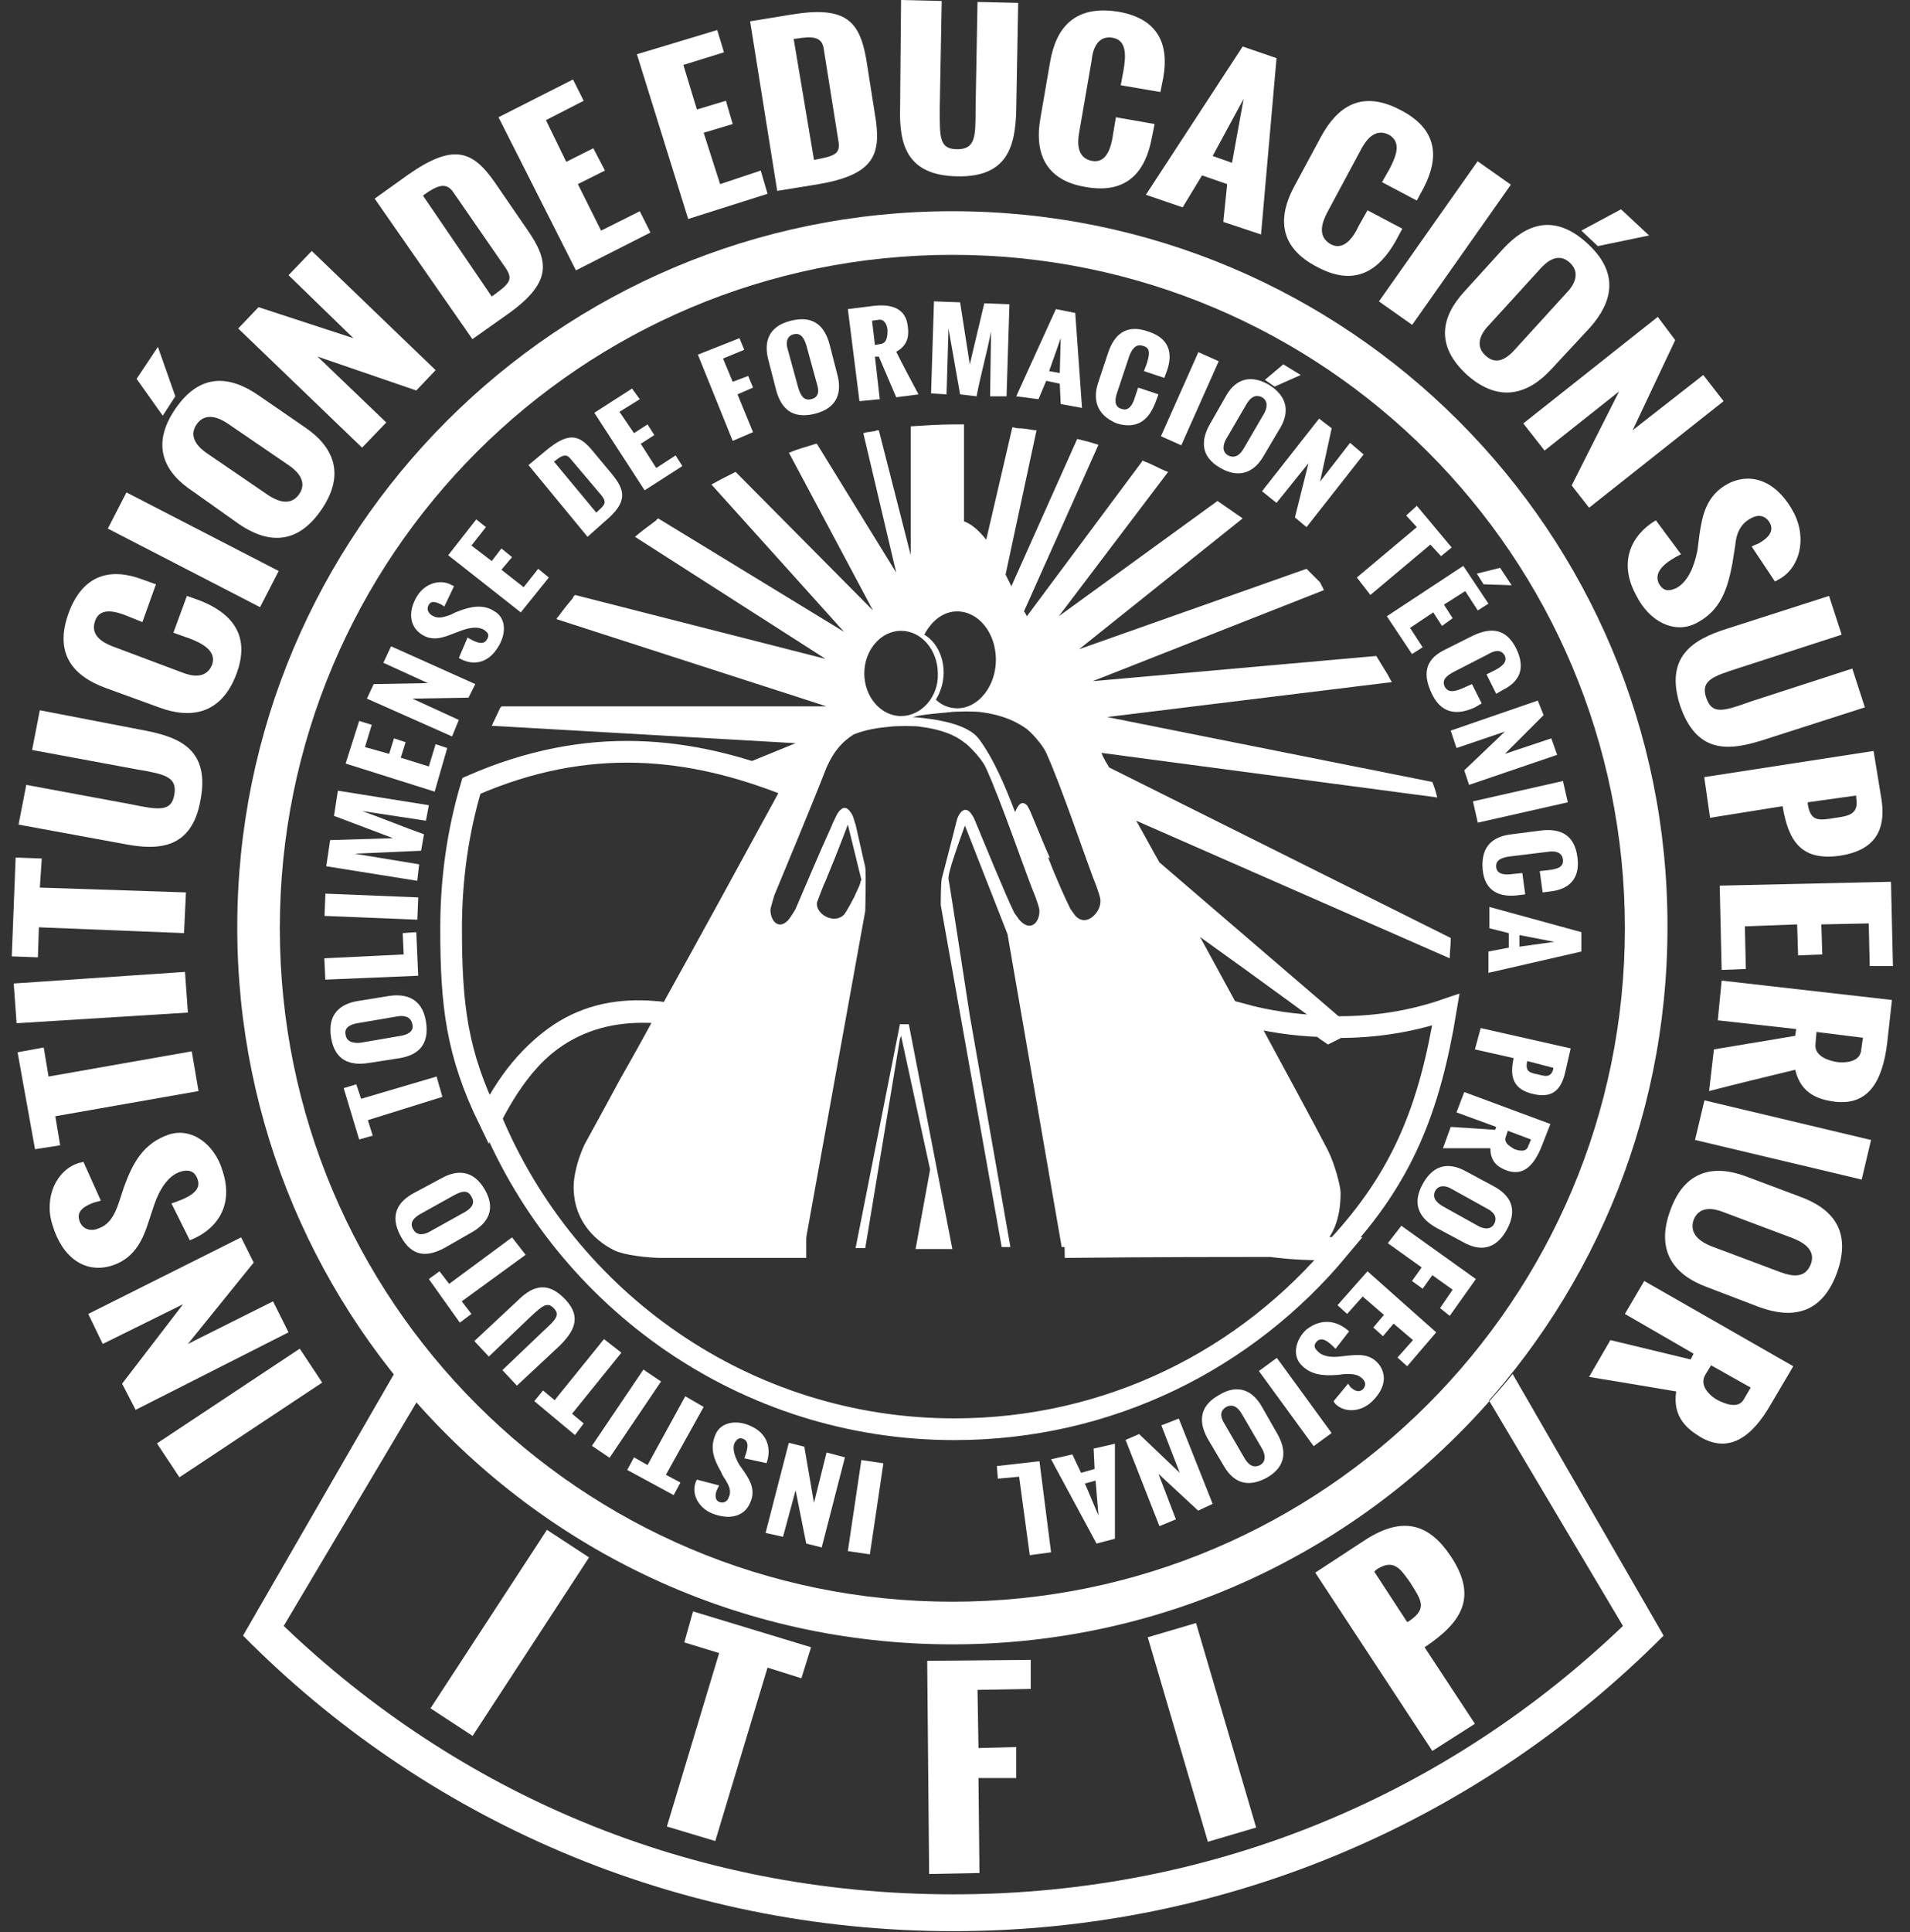 <svg width="88" height="89" viewBox="0 0 88 89" fill="none" xmlns="http://www.w3.org/2000/svg">
<rect x="0" y="0" width="88" height="89" fill="#333333" stroke="none"/>
<path d="M13.811 62.118L7.232 66.481L8.267 68.043L14.845 63.68L13.811 62.118Z" fill="white"/>
<path fill-rule="evenodd" clip-rule="evenodd" d="M13.293 61.366L6.249 64.936L5.625 63.731L8.434 60.072L4.733 61.901L4.065 60.518L11.109 56.992L11.688 58.153L8.657 61.901L12.58 59.938L13.293 61.366Z" fill="white"/>
<path fill-rule="evenodd" clip-rule="evenodd" d="M8.746 57.126L7.899 55.43C8.568 55.207 9.326 54.895 9.103 54.314C8.969 53.913 8.657 53.868 8.345 53.957C7.721 54.136 7.319 54.85 7.096 55.519L6.873 56.189C6.606 57.037 6.249 57.929 5.179 58.286C3.931 58.688 2.861 57.929 2.415 56.412C2.014 55.162 2.593 53.868 3.663 53.556C3.708 53.556 3.708 53.556 3.842 53.511L4.644 55.296C4.555 55.341 4.466 55.341 4.332 55.386C3.975 55.519 3.485 55.742 3.663 56.233C3.797 56.635 4.198 56.724 4.51 56.59C5.045 56.412 5.268 55.966 5.447 55.475C5.536 55.207 5.625 54.939 5.714 54.671C6.115 53.556 6.606 52.663 7.765 52.261C8.835 51.904 9.905 52.708 10.262 53.957C10.797 55.609 9.905 56.68 8.746 57.126Z" fill="white"/>
<path fill-rule="evenodd" clip-rule="evenodd" d="M9.147 50.253L2.549 51.413L2.772 52.752L1.613 52.931L0.81 48.468L2.014 48.245L2.237 49.584L8.835 48.423L9.147 50.253Z" fill="white"/>
<path fill-rule="evenodd" clip-rule="evenodd" d="M8.657 46.638L0.765 47.129L0.632 45.299L8.523 44.764L8.657 46.638Z" fill="white"/>
<path fill-rule="evenodd" clip-rule="evenodd" d="M8.478 42.978L1.791 42.711L1.746 44.094L0.542 44.05L0.721 39.497L1.925 39.542L1.835 40.881L8.568 41.104L8.478 42.978Z" fill="white"/>
<path fill-rule="evenodd" clip-rule="evenodd" d="M5.714 38.872L0.855 37.98L1.211 36.15L6.026 37.043C7.319 37.31 7.899 37.4 8.033 36.596C8.166 35.793 7.631 35.659 6.294 35.436L1.479 34.543L1.835 32.714L6.695 33.651C8.3 33.963 9.682 34.543 9.236 36.864C8.835 39.096 7.319 39.185 5.714 38.872Z" fill="white"/>
<path fill-rule="evenodd" clip-rule="evenodd" d="M7.319 32.58L4.867 31.687C3.396 31.151 2.46 30.125 3.173 28.206C3.842 26.421 5.135 26.153 6.561 26.689L7.185 26.912L6.561 28.652L5.893 28.384C5.358 28.161 4.6 27.938 4.377 28.608C4.154 29.277 4.733 29.59 5.179 29.768L8.389 30.973C8.835 31.151 9.504 31.285 9.771 30.616C9.994 29.991 9.325 29.634 8.746 29.411L7.988 29.143L8.612 27.447L9.236 27.67C10.574 28.206 11.599 29.188 10.886 31.062C10.173 32.937 8.746 33.115 7.319 32.58Z" fill="white"/>
<path d="M5.826 22.68L4.968 24.346L11.982 27.966L12.84 26.3L5.826 22.68Z" fill="white"/>
<path fill-rule="evenodd" clip-rule="evenodd" d="M7.498 19.146L6.294 17.45L7.275 15.977L8.077 18.253L7.498 19.146ZM11.02 24.145C12.268 24.993 13.65 25.171 14.809 23.475C15.969 21.779 15.3 20.53 14.051 19.682L11.911 18.209C10.618 17.316 9.236 17.138 8.077 18.834C6.918 20.53 7.587 21.779 8.88 22.627L11.02 24.145ZM13.293 21.422C13.695 21.69 14.185 22.181 13.784 22.761C13.383 23.341 12.758 23.073 12.357 22.806L9.548 20.887C9.147 20.619 8.657 20.128 9.058 19.548C9.459 18.968 10.083 19.235 10.485 19.503L13.293 21.422Z" fill="white"/>
<path fill-rule="evenodd" clip-rule="evenodd" d="M16.682 20.619L10.975 15.13L11.911 14.148L16.281 15.576L13.293 12.675L14.364 11.559L20.07 17.049L19.179 17.986L14.631 16.424L17.797 19.459L16.682 20.619Z" fill="white"/>
<path fill-rule="evenodd" clip-rule="evenodd" d="M21.765 15.62L17.262 9.149L18.822 8.033C20.873 6.605 21.765 6.918 22.79 8.39L24.261 10.533C25.331 12.05 25.465 13.032 23.28 14.549L21.765 15.62ZM22.656 13.657C23.459 13.076 23.682 12.898 23.28 12.318L20.873 8.837C20.561 8.39 20.159 8.524 19.535 8.971L19.491 9.015L22.656 13.657Z" fill="white"/>
<path fill-rule="evenodd" clip-rule="evenodd" d="M26.535 12.452L22.968 5.4L26.401 3.66L26.892 4.642L25.153 5.534L26.089 7.453L27.337 6.828L27.872 7.855L26.624 8.48L27.694 10.622L29.477 9.729L29.968 10.711L26.535 12.452Z" fill="white"/>
<path fill-rule="evenodd" clip-rule="evenodd" d="M31.707 10.086L29.344 2.499L33.044 1.383L33.356 2.41L31.484 2.99L32.108 5.043L33.445 4.641L33.758 5.713L32.42 6.114L33.178 8.48L35.05 7.855L35.362 8.926L31.707 10.086Z" fill="white"/>
<path fill-rule="evenodd" clip-rule="evenodd" d="M35.809 8.792L34.56 0.982L36.477 0.669C38.929 0.268 39.598 0.937 39.91 2.722L40.311 5.266C40.623 7.096 40.312 8.033 37.726 8.48L35.809 8.792ZM37.503 7.364C38.483 7.185 38.751 7.096 38.617 6.427L37.949 2.231C37.859 1.696 37.458 1.651 36.656 1.785H36.566L37.503 7.364Z" fill="white"/>
<path fill-rule="evenodd" clip-rule="evenodd" d="M41.471 4.954L41.515 0L43.388 0.045L43.298 4.954C43.298 6.293 43.254 6.873 44.101 6.873C44.948 6.873 44.948 6.293 44.948 4.999L45.037 0.089L46.91 0.134L46.821 5.088C46.776 6.739 46.419 8.167 44.101 8.123C41.738 8.078 41.426 6.605 41.471 4.954Z" fill="white"/>
<path fill-rule="evenodd" clip-rule="evenodd" d="M47.935 5.445L48.381 2.856C48.649 1.294 49.496 0.223 51.502 0.536C53.374 0.848 53.865 2.053 53.597 3.57L53.464 4.24L51.636 3.927L51.769 3.213C51.859 2.633 51.948 1.874 51.279 1.741C50.566 1.607 50.343 2.276 50.298 2.767L49.719 6.114C49.629 6.605 49.629 7.275 50.298 7.409C50.967 7.542 51.19 6.828 51.279 6.204L51.413 5.4L53.196 5.713L53.062 6.382C52.795 7.766 52.037 8.971 50.031 8.614C48.069 8.301 47.668 6.918 47.935 5.445Z" fill="white"/>
<path fill-rule="evenodd" clip-rule="evenodd" d="M52.795 8.971L57.253 2.142L58.814 2.678L58.1 10.8L56.362 10.22L56.54 8.48L55.381 8.078L54.489 9.551L52.795 8.971ZM55.871 7.185L56.763 7.498L57.298 4.552L55.871 7.185Z" fill="white"/>
<path fill-rule="evenodd" clip-rule="evenodd" d="M59.616 8.614L60.865 6.293C61.623 4.909 62.737 4.106 64.565 5.088C66.259 5.98 66.304 7.275 65.591 8.658L65.278 9.238L63.673 8.39L64.03 7.766C64.297 7.23 64.61 6.561 63.986 6.204C63.361 5.891 62.96 6.427 62.737 6.828L61.132 9.819C60.909 10.265 60.686 10.89 61.31 11.247C61.89 11.559 62.336 10.979 62.603 10.399L63.005 9.685L64.61 10.533L64.298 11.113C63.584 12.362 62.514 13.255 60.731 12.318C58.858 11.381 58.903 9.952 59.616 8.614Z" fill="white"/>
<path d="M68.079 7.427L63.532 13.883L65.063 14.963L69.61 8.507L68.079 7.427Z" fill="white"/>
<path fill-rule="evenodd" clip-rule="evenodd" d="M67.463 13.434L69.246 11.47C70.316 10.309 71.609 9.818 73.125 11.202C74.641 12.585 74.284 13.924 73.259 15.085L71.476 17.004C70.45 18.12 69.113 18.61 67.597 17.272C66.081 15.888 66.438 14.549 67.463 13.434ZM69.826 16.067L72.144 13.523C72.501 13.166 72.858 12.585 72.323 12.095C71.788 11.604 71.253 12.05 70.941 12.407L68.622 14.951C68.266 15.308 67.909 15.888 68.444 16.379C68.979 16.87 69.469 16.468 69.826 16.067ZM72.858 10.622L73.616 11.336L75.978 10.845L74.686 9.64L72.858 10.622Z" fill="white"/>
<path fill-rule="evenodd" clip-rule="evenodd" d="M70.183 19.503L76.38 14.594L77.182 15.665L75.221 19.816L78.475 17.272L79.412 18.477L73.214 23.386L72.412 22.359L74.596 18.03L71.163 20.753L70.183 19.503Z" fill="white"/>
<path fill-rule="evenodd" clip-rule="evenodd" d="M76.291 23.966L77.45 25.528C76.826 25.841 76.157 26.287 76.424 26.867C76.647 27.269 76.915 27.224 77.227 27.09C77.806 26.778 78.074 26.019 78.208 25.35L78.297 24.636C78.431 23.743 78.609 22.806 79.634 22.27C80.794 21.69 81.953 22.27 82.666 23.654C83.246 24.814 82.934 26.153 81.953 26.689C81.908 26.689 81.908 26.733 81.775 26.778L80.704 25.171C80.794 25.127 80.883 25.082 81.016 25.037C81.329 24.859 81.775 24.546 81.552 24.1C81.329 23.698 80.972 23.698 80.66 23.877C80.169 24.145 79.991 24.591 79.947 25.127C79.902 25.394 79.857 25.707 79.813 25.974C79.59 27.135 79.278 28.117 78.163 28.697C77.138 29.233 75.978 28.608 75.399 27.447C74.507 25.841 75.221 24.591 76.291 23.966Z" fill="white"/>
<path fill-rule="evenodd" clip-rule="evenodd" d="M79.545 28.965L84.271 27.447L84.851 29.233L80.169 30.75C78.921 31.151 78.342 31.33 78.609 32.133C78.877 32.937 79.412 32.758 80.66 32.312L85.341 30.794L85.921 32.58L81.195 34.097C79.635 34.588 78.163 34.722 77.405 32.49C76.692 30.259 77.985 29.456 79.545 28.965Z" fill="white"/>
<path fill-rule="evenodd" clip-rule="evenodd" d="M78.52 35.793L86.322 34.588L86.679 36.775C86.946 38.426 86.188 39.185 84.806 39.408C83.023 39.676 82.399 38.783 82.131 37.132L78.787 37.667L78.52 35.793ZM83.29 36.953V37.043C83.424 37.846 83.781 37.801 84.583 37.667C85.207 37.578 85.653 37.489 85.52 36.73V36.641L83.29 36.953Z" fill="white"/>
<path fill-rule="evenodd" clip-rule="evenodd" d="M79.233 40.792L87.124 40.613L87.214 44.496H86.144L86.099 42.532L83.915 42.577L83.959 43.96L82.844 44.005L82.8 42.577L80.392 42.666L80.437 44.63L79.322 44.674L79.233 40.792Z" fill="white"/>
<path fill-rule="evenodd" clip-rule="evenodd" d="M79.322 45.165L87.169 46.058L86.946 48.066C86.723 49.851 86.055 50.922 84.539 50.744C83.87 50.655 82.978 50.431 82.711 49.271C81.418 49.584 80.125 49.896 78.743 50.253L78.966 48.334L82.711 47.709L82.755 47.397L79.144 46.995L79.322 45.165ZM83.692 47.531L83.647 48.066C83.558 48.691 84.36 48.87 84.628 48.914C84.895 48.959 85.653 48.959 85.742 48.423L85.832 47.798L83.692 47.531Z" fill="white"/>
<path d="M78.529 50.681L78.096 52.505L85.774 54.33L86.206 52.507L78.529 50.681Z" fill="white"/>
<path fill-rule="evenodd" clip-rule="evenodd" d="M80.437 54.181L82.934 55.118C84.405 55.653 85.341 56.68 84.628 58.643C83.915 60.562 82.532 60.741 81.061 60.206L78.609 59.268C77.182 58.733 76.246 57.662 76.959 55.742C77.628 53.868 79.01 53.645 80.437 54.181ZM78.832 57.394L82.042 58.599C82.532 58.777 83.156 58.911 83.424 58.242C83.692 57.572 83.067 57.215 82.621 57.037L79.412 55.832C78.966 55.653 78.297 55.519 78.029 56.189C77.806 56.858 78.386 57.215 78.832 57.394Z" fill="white"/>
<path fill-rule="evenodd" clip-rule="evenodd" d="M75.756 59.001L82.622 62.928L81.596 64.668C80.704 66.231 79.635 66.945 78.342 66.186C77.762 65.829 77.049 65.293 77.227 64.088C75.889 63.865 74.597 63.642 73.214 63.419L74.195 61.723L77.896 62.615L78.029 62.348L74.864 60.518L75.756 59.001ZM78.832 62.883L78.564 63.33C78.252 63.865 78.877 64.356 79.144 64.49C79.412 64.624 80.08 64.936 80.348 64.445L80.66 63.91L78.832 62.883Z" fill="white"/>
<path fill-rule="evenodd" clip-rule="evenodd" d="M43.878 9.729C25.688 9.729 10.931 24.502 10.931 42.711C10.931 60.92 25.688 75.692 43.878 75.692C62.068 75.692 76.826 60.92 76.826 42.711C76.87 24.502 62.113 9.729 43.878 9.729ZM43.878 73.773C26.758 73.773 12.892 59.893 12.892 42.755C12.892 25.617 26.758 11.738 43.878 11.738C60.998 11.738 74.864 25.617 74.864 42.755C74.864 59.849 60.998 73.773 43.878 73.773Z" fill="white"/>
<path d="M39.686 67.247L39.063 71.441L40.078 71.592L40.7 67.398L39.686 67.247Z" fill="white"/>
<path fill-rule="evenodd" clip-rule="evenodd" d="M38.929 67.123L37.859 71.274L37.146 71.095L36.656 68.641L36.076 70.783L35.273 70.604L36.343 66.454L37.057 66.632L37.503 69.221L38.082 66.9L38.929 67.123Z" fill="white"/>
<path fill-rule="evenodd" clip-rule="evenodd" d="M35.318 67.391L34.293 67.168C34.426 66.811 34.56 66.409 34.248 66.275C34.025 66.186 33.936 66.32 33.847 66.454C33.713 66.766 33.891 67.168 34.07 67.48L34.293 67.793C34.56 68.194 34.828 68.641 34.56 69.221C34.293 69.846 33.624 70.024 32.821 69.712C32.153 69.444 31.84 68.775 32.063 68.239L32.108 68.15L33.133 68.417L33.044 68.596C32.955 68.775 32.91 69.087 33.133 69.176C33.356 69.265 33.535 69.132 33.579 68.953C33.713 68.685 33.579 68.417 33.446 68.194C33.356 68.06 33.267 67.927 33.223 67.793C32.91 67.257 32.688 66.722 32.955 66.097C33.178 65.516 33.891 65.383 34.516 65.65C35.407 66.007 35.541 66.766 35.318 67.391Z" fill="white"/>
<path fill-rule="evenodd" clip-rule="evenodd" d="M32.42 64.802L30.681 67.927L31.35 68.284L31.038 68.864L28.898 67.703L29.21 67.123L29.834 67.48L31.573 64.311L32.42 64.802Z" fill="white"/>
<path d="M29.644 63.08L27.273 66.593L28.085 67.143L30.456 63.63L29.644 63.08Z" fill="white"/>
<path fill-rule="evenodd" clip-rule="evenodd" d="M28.63 62.303L26.357 65.115L26.892 65.561L26.49 66.097L24.618 64.535L25.019 64.044L25.554 64.49L27.828 61.678L28.63 62.303Z" fill="white"/>
<path fill-rule="evenodd" clip-rule="evenodd" d="M25.777 61.991L23.815 63.821L23.147 63.106L25.064 61.277C25.599 60.786 25.822 60.563 25.509 60.25C25.197 59.938 24.974 60.161 24.439 60.652L22.522 62.482L21.854 61.768L23.815 59.938C24.439 59.313 25.153 58.911 26.044 59.849C26.847 60.697 26.401 61.366 25.777 61.991Z" fill="white"/>
<path fill-rule="evenodd" clip-rule="evenodd" d="M24.217 57.795L21.274 59.938L21.72 60.518L21.185 60.919L19.758 58.911L20.249 58.554L20.694 59.134L23.592 56.992L24.217 57.795Z" fill="white"/>
<path fill-rule="evenodd" clip-rule="evenodd" d="M21.72 56.769L20.471 57.483C19.714 57.885 19 57.929 18.465 56.947C17.93 55.966 18.331 55.341 19.089 54.939L20.338 54.27C21.051 53.868 21.809 53.868 22.344 54.805C22.879 55.742 22.433 56.367 21.72 56.769ZM20.962 55.028L19.357 55.921C19.134 56.055 18.822 56.278 19.045 56.635C19.223 56.947 19.58 56.858 19.803 56.724L21.408 55.832C21.631 55.698 21.943 55.475 21.72 55.118C21.541 54.761 21.229 54.895 20.962 55.028Z" fill="white"/>
<path fill-rule="evenodd" clip-rule="evenodd" d="M20.382 50.521L16.949 51.592L17.172 52.306L16.548 52.484L15.835 50.119L16.414 49.941L16.637 50.61L20.115 49.584L20.382 50.521Z" fill="white"/>
<path fill-rule="evenodd" clip-rule="evenodd" d="M18.421 48.736L16.994 48.959C16.147 49.093 15.434 48.87 15.255 47.798C15.077 46.727 15.656 46.236 16.503 46.102L17.886 45.879C18.688 45.745 19.446 45.969 19.624 47.04C19.803 48.156 19.223 48.602 18.421 48.736ZM18.287 46.817L16.459 47.129C16.191 47.174 15.835 47.307 15.924 47.664C15.969 48.022 16.37 48.066 16.637 48.022L18.465 47.709C18.733 47.664 19.089 47.531 19 47.174C18.911 46.772 18.554 46.772 18.287 46.817Z" fill="white"/>
<path fill-rule="evenodd" clip-rule="evenodd" d="M19.268 44.942L14.988 45.121L14.943 44.139L18.599 43.96L18.554 42.978L19.179 42.934L19.268 44.942Z" fill="white"/>
<path d="M14.993 41.16L14.951 42.186L19.228 42.36L19.27 41.334L14.993 41.16Z" fill="white"/>
<path fill-rule="evenodd" clip-rule="evenodd" d="M19.223 40.569L15.032 39.899L15.211 38.694L18.108 38.605L15.389 37.578L15.567 36.418L19.758 37.087L19.624 37.801L16.682 37.355C17.573 37.667 18.643 38.114 19.535 38.426L19.401 39.185L16.325 39.319L19.312 39.81L19.223 40.569Z" fill="white"/>
<path fill-rule="evenodd" clip-rule="evenodd" d="M20.026 36.462L15.924 35.168L16.548 33.205L17.128 33.383L16.816 34.41L17.93 34.722L18.153 34.008L18.688 34.186L18.465 34.9L19.758 35.302L20.07 34.276L20.605 34.454L20.026 36.462Z" fill="white"/>
<path fill-rule="evenodd" clip-rule="evenodd" d="M20.828 33.919L16.905 32.178L17.217 31.509L19.714 31.464L17.663 30.527L18.019 29.768L21.898 31.509L21.586 32.133L19 32.178L21.14 33.16L20.828 33.919Z" fill="white"/>
<path fill-rule="evenodd" clip-rule="evenodd" d="M21.14 30.304L21.542 29.366C21.854 29.545 22.255 29.768 22.433 29.456C22.567 29.233 22.478 29.143 22.299 29.009C21.988 28.831 21.586 28.92 21.23 29.054L20.873 29.188C20.427 29.366 19.937 29.545 19.446 29.233C18.867 28.875 18.777 28.161 19.223 27.447C19.58 26.867 20.293 26.644 20.828 26.956L20.917 27.001L20.472 27.938L20.338 27.849C20.16 27.76 19.892 27.626 19.758 27.849C19.625 28.072 19.758 28.251 19.892 28.34C20.16 28.518 20.427 28.429 20.695 28.34C20.828 28.295 20.962 28.206 21.096 28.161C21.675 27.938 22.255 27.804 22.79 28.161C23.325 28.474 23.325 29.188 22.968 29.768C22.478 30.616 21.72 30.661 21.14 30.304Z" fill="white"/>
<path fill-rule="evenodd" clip-rule="evenodd" d="M23.994 28.206L20.65 25.573L21.943 23.922L22.389 24.279L21.72 25.127L22.656 25.841L23.102 25.261L23.592 25.662L23.102 26.242L24.127 27.046L24.796 26.198L25.287 26.599L23.994 28.206Z" fill="white"/>
<path fill-rule="evenodd" clip-rule="evenodd" d="M27.07 24.725L24.35 21.422L25.153 20.753C26.178 19.905 26.669 19.994 27.293 20.753L28.185 21.824C28.809 22.583 28.942 23.118 27.872 24.011L27.07 24.725ZM27.471 23.609C27.872 23.252 27.962 23.163 27.739 22.85L26.267 21.11C26.089 20.887 25.866 20.976 25.554 21.244H25.509L27.471 23.609Z" fill="white"/>
<path fill-rule="evenodd" clip-rule="evenodd" d="M29.7 22.583L27.382 19.012L29.121 17.896L29.477 18.387L28.541 18.968L29.21 19.95L29.834 19.548L30.146 20.039L29.522 20.44L30.235 21.556L31.127 20.976L31.439 21.467L29.7 22.583Z" fill="white"/>
<path fill-rule="evenodd" clip-rule="evenodd" d="M33.758 20.306L32.153 16.334L34.07 15.576L34.292 16.111L33.312 16.513L33.758 17.584L34.471 17.316L34.694 17.852L33.98 18.164L34.694 19.905L33.758 20.306Z" fill="white"/>
<path fill-rule="evenodd" clip-rule="evenodd" d="M35.764 17.986L35.407 16.602C35.184 15.799 35.363 15.04 36.433 14.773C37.503 14.505 37.993 15.04 38.216 15.844L38.573 17.227C38.795 18.03 38.617 18.789 37.547 19.057C36.477 19.325 35.987 18.789 35.764 17.986ZM37.636 17.673L37.146 15.888C37.057 15.62 36.923 15.308 36.566 15.397C36.21 15.487 36.21 15.844 36.299 16.111L36.789 17.897C36.878 18.164 37.012 18.477 37.369 18.387C37.77 18.298 37.725 17.941 37.636 17.673Z" fill="white"/>
<path fill-rule="evenodd" clip-rule="evenodd" d="M39.598 18.477L39.063 14.237L40.133 14.103C41.069 13.969 41.738 14.192 41.827 15.04C41.872 15.397 41.872 15.888 41.292 16.201C41.604 16.826 41.961 17.495 42.318 18.164L41.292 18.298L40.49 16.424H40.311L40.534 18.387L39.598 18.477ZM40.311 15.888L40.579 15.844C40.891 15.799 40.891 15.397 40.891 15.219C40.891 15.085 40.802 14.683 40.49 14.728L40.178 14.773L40.311 15.888Z" fill="white"/>
<path fill-rule="evenodd" clip-rule="evenodd" d="M42.897 18.12L43.031 13.88L44.235 13.925L44.681 16.781L45.349 13.969L46.508 14.014L46.375 18.254H45.617L45.661 15.263C45.483 16.201 45.171 17.316 44.993 18.254L44.235 18.164L43.7 15.13L43.611 18.164L42.897 18.12Z" fill="white"/>
<path fill-rule="evenodd" clip-rule="evenodd" d="M46.821 18.254L48.649 14.237L49.54 14.415L49.852 18.789L48.871 18.611L48.827 17.673L48.203 17.54L47.846 18.387L46.821 18.254ZM48.337 17.093L48.827 17.182L48.871 15.576L48.337 17.093Z" fill="white"/>
<path fill-rule="evenodd" clip-rule="evenodd" d="M50.61 17.584L51.056 16.245C51.324 15.442 51.859 14.906 52.884 15.263C53.865 15.576 54.043 16.245 53.776 17.049L53.642 17.406L52.706 17.093L52.84 16.736C52.929 16.424 53.062 16.022 52.661 15.933C52.304 15.799 52.126 16.156 52.037 16.379L51.457 18.12C51.368 18.387 51.324 18.744 51.68 18.834C52.037 18.968 52.215 18.566 52.304 18.253L52.438 17.852L53.374 18.164L53.241 18.521C52.973 19.235 52.483 19.816 51.457 19.503C50.477 19.102 50.343 18.343 50.61 17.584Z" fill="white"/>
<path d="M55.213 16.22L53.489 20.093L54.426 20.511L56.15 16.638L55.213 16.22Z" fill="white"/>
<path fill-rule="evenodd" clip-rule="evenodd" d="M58.279 17.495L59.126 16.781L59.928 17.272L58.724 17.807L58.279 17.495ZM55.737 19.548C55.336 20.262 55.292 21.021 56.228 21.556C57.164 22.092 57.833 21.69 58.234 20.976L58.947 19.771C59.393 19.057 59.393 18.298 58.457 17.718C57.521 17.183 56.852 17.54 56.451 18.298L55.737 19.548ZM57.298 20.664C57.164 20.887 56.941 21.154 56.584 20.976C56.272 20.797 56.362 20.441 56.495 20.217L57.432 18.611C57.565 18.387 57.788 18.12 58.145 18.298C58.457 18.477 58.368 18.834 58.234 19.057L57.298 20.664Z" fill="white"/>
<path fill-rule="evenodd" clip-rule="evenodd" d="M58.145 22.627L60.775 19.28L61.355 19.726L60.82 22.181L62.202 20.396L62.826 20.931L60.196 24.279L59.661 23.832L60.285 21.333L58.814 23.163L58.145 22.627Z" fill="white"/>
<path fill-rule="evenodd" clip-rule="evenodd" d="M62.514 26.599L65.278 24.279L64.788 23.743L65.278 23.297L66.883 25.216L66.393 25.617L65.903 25.082L63.138 27.403L62.514 26.599Z" fill="white"/>
<path fill-rule="evenodd" clip-rule="evenodd" d="M68.043 26.421L69.113 26.153L69.648 26.956L68.355 26.912L68.043 26.421ZM63.896 28.384L65.055 30.125L65.546 29.813L64.966 28.92L66.036 28.206L66.438 28.831L66.928 28.474L66.527 27.849L67.508 27.224L68.087 28.117L68.578 27.804L67.418 26.064L63.896 28.384Z" fill="white"/>
<path fill-rule="evenodd" clip-rule="evenodd" d="M66.616 29.902L67.864 29.277C68.622 28.92 69.38 28.875 69.871 29.902C70.316 30.839 69.96 31.419 69.246 31.776L68.934 31.955L68.489 31.062L68.845 30.884C69.113 30.75 69.469 30.527 69.336 30.214C69.157 29.857 68.801 29.991 68.578 30.125L66.928 30.973C66.705 31.107 66.393 31.285 66.571 31.642C66.75 31.955 67.106 31.821 67.418 31.687L67.82 31.509L68.266 32.401L67.954 32.58C67.285 32.892 66.482 32.981 65.992 32C65.412 30.839 65.858 30.259 66.616 29.902Z" fill="white"/>
<path fill-rule="evenodd" clip-rule="evenodd" d="M66.839 33.651L70.851 32.267L71.119 32.937L69.335 34.722L71.475 34.008L71.743 34.767L67.686 36.15L67.463 35.481L69.335 33.696L67.106 34.454L66.839 33.651Z" fill="white"/>
<path fill-rule="evenodd" clip-rule="evenodd" d="M67.864 36.909L72.011 35.972L72.234 36.953L68.087 37.891L67.864 36.909Z" fill="white"/>
<path fill-rule="evenodd" clip-rule="evenodd" d="M69.648 38.426L71.03 38.248C71.877 38.158 72.546 38.426 72.679 39.497C72.813 40.524 72.234 40.97 71.431 41.059L71.074 41.104L70.941 40.122L71.342 40.078C71.654 40.033 72.055 39.988 72.011 39.587C71.966 39.23 71.609 39.185 71.342 39.23L69.514 39.453C69.246 39.497 68.89 39.587 68.934 39.944C68.979 40.301 69.38 40.301 69.692 40.256L70.138 40.211L70.272 41.193L69.915 41.238C69.157 41.327 68.399 41.104 68.31 40.033C68.221 38.917 68.845 38.516 69.648 38.426Z" fill="white"/>
<path fill-rule="evenodd" clip-rule="evenodd" d="M68.622 41.773L72.858 42.934V43.826L68.578 44.808V43.826L69.514 43.648V42.978L68.622 42.755V41.773ZM70.004 43.068V43.603L71.609 43.38L70.004 43.068Z" fill="white"/>
<path fill-rule="evenodd" clip-rule="evenodd" d="M68.221 47.352L72.367 48.289L72.1 49.45C71.877 50.342 71.386 50.566 70.629 50.387C69.692 50.164 69.558 49.584 69.737 48.736L67.953 48.334L68.221 47.352ZM70.361 48.87C70.272 49.361 70.45 49.405 70.896 49.494C71.208 49.584 71.476 49.628 71.565 49.227V49.182L70.361 48.87Z" fill="white"/>
<path fill-rule="evenodd" clip-rule="evenodd" d="M67.463 50.298L71.431 51.77L71.03 52.797C70.673 53.69 70.183 54.181 69.425 53.913C69.068 53.779 68.667 53.556 68.667 52.886C67.953 52.886 67.24 52.886 66.482 52.886L66.839 51.904L68.89 52.038L68.934 51.904L67.106 51.235L67.463 50.298ZM69.469 52.083L69.38 52.351C69.246 52.663 69.648 52.842 69.781 52.931C69.915 52.975 70.316 53.109 70.406 52.797L70.539 52.484L69.469 52.083Z" fill="white"/>
<path fill-rule="evenodd" clip-rule="evenodd" d="M67.552 53.957L68.801 54.627C69.558 55.029 69.96 55.653 69.425 56.635C68.89 57.617 68.132 57.617 67.418 57.215L66.17 56.546C65.457 56.144 65.011 55.519 65.546 54.538C66.081 53.556 66.839 53.556 67.552 53.957ZM66.482 55.564L68.087 56.457C68.31 56.59 68.667 56.68 68.845 56.367C69.023 56.01 68.756 55.787 68.489 55.653L66.883 54.761C66.66 54.627 66.304 54.538 66.126 54.85C65.947 55.207 66.259 55.43 66.482 55.564Z" fill="white"/>
<path fill-rule="evenodd" clip-rule="evenodd" d="M64.565 56.457L67.998 58.911L66.794 60.607L66.348 60.25L66.928 59.402L65.992 58.733L65.546 59.358L65.055 59.001L65.501 58.376L63.941 57.26L64.565 56.457Z" fill="white"/>
<path fill-rule="evenodd" clip-rule="evenodd" d="M63.005 58.554L66.17 61.366L64.833 62.928L64.387 62.526L65.1 61.723L64.208 60.964L63.718 61.544L63.272 61.143L63.763 60.562L62.782 59.715L62.068 60.518L61.623 60.116L63.005 58.554Z" fill="white"/>
<path fill-rule="evenodd" clip-rule="evenodd" d="M62.157 61.321L61.533 62.125C61.266 61.857 60.954 61.544 60.686 61.768C60.508 61.946 60.553 62.08 60.686 62.214C60.909 62.482 61.355 62.526 61.712 62.482L62.113 62.437C62.603 62.392 63.094 62.348 63.495 62.794C63.941 63.33 63.807 63.999 63.183 64.579C62.648 65.07 61.89 65.07 61.489 64.624L61.444 64.535L62.113 63.731L62.202 63.865C62.336 63.999 62.559 64.178 62.782 63.999C62.96 63.821 62.915 63.642 62.782 63.508C62.559 63.285 62.291 63.285 62.024 63.285C61.845 63.285 61.712 63.33 61.578 63.33C60.954 63.374 60.374 63.33 59.928 62.839C59.527 62.392 59.705 61.678 60.196 61.232C60.954 60.652 61.667 60.875 62.157 61.321Z" fill="white"/>
<path d="M58.829 62.543L58.001 63.148L60.524 66.609L61.352 66.004L58.829 62.543Z" fill="white"/>
<path fill-rule="evenodd" clip-rule="evenodd" d="M58.145 64.802L58.858 66.052C59.26 66.766 59.304 67.525 58.368 68.06C57.387 68.596 56.763 68.194 56.362 67.48L55.648 66.275C55.247 65.561 55.202 64.802 56.139 64.267C57.075 63.687 57.744 64.088 58.145 64.802ZM56.406 65.561L57.342 67.168C57.476 67.391 57.699 67.659 58.056 67.48C58.368 67.302 58.279 66.945 58.145 66.721L57.209 65.115C57.075 64.892 56.852 64.624 56.495 64.802C56.139 65.025 56.272 65.338 56.406 65.561Z" fill="white"/>
<path fill-rule="evenodd" clip-rule="evenodd" d="M54.311 65.338L55.871 69.265L55.202 69.578L53.374 67.882L54.177 69.979L53.419 70.292L51.859 66.32L52.483 66.052L54.355 67.837L53.508 65.65L54.311 65.338Z" fill="white"/>
<path fill-rule="evenodd" clip-rule="evenodd" d="M51.368 66.498V70.872L50.521 71.095L48.426 67.212L49.407 66.989L49.808 67.837L50.432 67.659L50.387 66.721L51.368 66.498ZM50.477 68.194L49.986 68.328L50.61 69.801L50.477 68.194Z" fill="white"/>
<path fill-rule="evenodd" clip-rule="evenodd" d="M47.891 67.302L48.426 71.497L47.445 71.631L46.954 68.016L45.974 68.105L45.929 67.525L47.891 67.302Z" fill="white"/>
<path fill-rule="evenodd" clip-rule="evenodd" d="M69.692 63.285C69.336 63.731 68.979 64.133 68.622 64.534L74.775 74.889C66.794 82.52 56.139 87.251 43.923 87.251C31.662 87.251 21.051 82.52 13.071 74.889L19.223 64.534C18.866 64.133 18.51 63.687 18.153 63.285L11.198 75.335C19.535 83.77 31.127 88.947 43.923 88.947C56.718 88.947 68.31 83.725 76.647 75.335L69.692 63.285Z" fill="white"/>
<path fill-rule="evenodd" clip-rule="evenodd" d="M43.878 75.737C53.731 75.737 62.559 71.408 68.622 64.535L68.578 64.445C62.916 70.872 53.91 75.424 43.878 75.424C33.891 75.424 25.866 71.14 19.179 64.445L19.134 64.535C25.198 71.408 34.025 75.737 43.878 75.737Z" fill="white"/>
<path d="M25.199 70.463L19.834 78.683L21.775 79.953L27.14 71.733L25.199 70.463Z" fill="white"/>
<path fill-rule="evenodd" clip-rule="evenodd" d="M30.726 84.127L33.133 76.138L31.528 75.647L31.93 74.219L37.369 75.871L36.923 77.299L35.363 76.808L32.955 84.796L30.726 84.127Z" fill="white"/>
<path fill-rule="evenodd" clip-rule="evenodd" d="M42.808 86.314L42.719 76.495L47.489 76.451V77.79L45.037 77.834L45.082 80.512L46.821 80.467V81.895H45.082L45.127 86.269L42.808 86.314Z" fill="white"/>
<path d="M55.105 74.755L52.881 75.411L55.651 84.83L57.875 84.174L55.105 74.755Z" fill="white"/>
<path fill-rule="evenodd" clip-rule="evenodd" d="M65.992 80.646L60.597 72.434L62.916 70.917C64.654 69.801 65.858 70.203 66.839 71.675C68.087 73.55 67.374 74.71 65.635 75.871L67.954 79.396L65.992 80.646ZM64.833 74.71L64.922 74.666C65.769 74.085 65.501 73.728 64.966 72.88C64.52 72.256 64.208 71.765 63.406 72.3L63.317 72.389L64.833 74.71Z" fill="white"/>
<path fill-rule="evenodd" clip-rule="evenodd" d="M30.86 46.683C32.598 43.559 34.694 39.72 36.566 36.284C36.477 36.239 36.343 36.195 36.254 36.15C31.84 34.41 27.115 33.829 21.72 36.195C21.096 38.292 20.784 40.479 20.784 42.755C20.784 46.326 21.051 48.513 22.523 51.547C24.573 47.441 27.427 46.281 30.86 46.683Z" stroke="white" stroke-miterlimit="10"/>
<path fill-rule="evenodd" clip-rule="evenodd" d="M61.667 47.307L61.221 47.531C61.221 47.531 61.087 47.441 60.865 47.263C59.616 47.218 58.413 47.04 57.253 46.727C58.769 49.539 60.062 51.904 60.731 53.199C61.043 53.823 61.266 54.761 61.266 54.939C61.266 56.099 60.909 56.724 60.508 57.081C60.33 57.215 60.107 57.349 59.884 57.394C60.463 57.438 60.998 57.483 61.578 57.483C64.61 54.225 65.858 51.101 66.616 46.504C64.922 47.084 63.272 47.307 61.667 47.307Z" stroke="white" stroke-miterlimit="10"/>
<path fill-rule="evenodd" clip-rule="evenodd" d="M41.471 47.129L39.42 57.483C39.553 57.483 39.687 57.483 39.866 57.483L41.471 47.798V47.843L41.515 47.709L42.853 53.868L42.184 57.528C42.764 57.528 43.343 57.528 43.878 57.528L41.872 47.174H41.471V47.129Z" fill="white"/>
<path fill-rule="evenodd" clip-rule="evenodd" d="M51.101 35.347C50.967 35.124 50.833 34.901 50.744 34.677L66.215 36.73C66.17 36.507 66.081 36.239 65.992 36.016L51.012 33.026L64.119 31.419C64.119 31.375 64.075 31.33 64.075 31.33C63.896 30.973 63.673 30.661 63.495 30.348C63.45 30.304 63.45 30.259 63.406 30.214L50.343 31.375L60.998 27.18L60.82 26.823C60.686 26.689 60.597 26.599 60.463 26.465C60.374 26.376 60.285 26.287 60.196 26.198L49.719 29.902L57.253 23.877L56.094 23.074L48.782 28.384L53.82 21.735C53.776 21.735 53.731 21.69 53.687 21.69C53.374 21.556 53.062 21.378 52.706 21.244C52.706 21.244 52.661 21.244 52.661 21.199L47.311 28.384C47.267 28.295 47.222 28.206 47.177 28.161L50.61 20.485C50.477 20.44 50.298 20.396 50.164 20.351C49.986 20.307 49.808 20.262 49.63 20.217L46.598 27.001C46.509 26.823 46.419 26.644 46.33 26.465L47.757 19.816C47.712 19.816 47.712 19.816 47.668 19.816C47.4 19.771 47.177 19.726 46.91 19.726C46.821 19.726 46.731 19.682 46.642 19.682L45.439 24.859C45.082 24.413 44.77 24.145 44.413 24.011V19.548C44.279 19.548 44.101 19.548 43.967 19.548C43.299 19.548 42.63 19.593 41.961 19.637V25.573L40.49 19.816C40.445 19.816 40.356 19.816 40.311 19.86C40.178 19.86 40.089 19.905 39.955 19.905C39.91 19.905 39.821 19.95 39.776 19.95L41.292 26.376L37.636 20.44H37.592C37.191 20.574 36.789 20.664 36.388 20.842H36.343L40.222 28.117L33.891 21.735C33.535 21.913 33.178 22.092 32.866 22.27C32.821 22.27 32.821 22.315 32.777 22.315L38.885 29.099L30.325 23.877C30.28 23.922 30.235 23.922 30.235 23.966C29.879 24.234 29.567 24.457 29.255 24.725L38.038 30.348L26.49 27.403C26.446 27.447 26.401 27.492 26.401 27.537C26.178 27.804 25.955 28.072 25.733 28.384C25.688 28.429 25.643 28.474 25.643 28.518L38.082 32.535H23.102C23.102 32.535 23.102 32.58 23.057 32.58C22.924 32.847 22.79 33.16 22.656 33.428L36.656 34.231L34.248 35.213C35.229 35.57 35.586 35.659 36.522 36.15C33.847 41.059 30.726 46.683 28.898 50.03C27.962 51.77 27.337 52.886 27.293 52.975C27.025 53.556 26.892 54.091 26.847 54.538C26.758 55.921 27.605 56.769 28.407 57.171C28.72 57.349 29.79 57.483 30.414 57.483C31.751 57.483 34.159 57.483 37.057 57.483L39.866 41.952C39.866 41.952 39.91 40.256 39.866 39.944C39.732 39.363 39.509 38.382 39.42 37.98C39.375 37.891 39.331 37.623 39.241 37.489C39.108 37.266 38.885 36.998 38.573 37.489C38.528 37.578 38.35 37.935 38.305 38.069C37.77 39.23 36.968 41.149 36.656 41.863C36.611 41.952 36.388 42.309 36.299 42.398C35.853 42.845 35.496 42.398 35.496 41.907C35.496 41.818 35.63 41.416 35.675 41.238C36.12 40.167 37.458 36.953 38.082 35.347C38.439 34.543 38.84 34.142 39.331 33.829C39.866 33.606 40.49 33.517 40.98 33.472C41.292 33.428 42.228 33.428 42.407 33.472C43.432 33.606 44.012 33.874 44.413 34.186C44.636 34.32 45.216 34.945 45.394 35.302C46.107 36.82 47.311 40.39 47.712 41.327C47.757 41.461 47.891 41.818 47.891 41.952C47.891 42.532 47.445 42.934 46.954 42.354L46.731 42.041C46.33 41.238 45.26 38.605 44.904 37.757C44.859 37.623 44.725 37.444 44.681 37.4C44.458 37.177 44.235 37.355 44.101 37.712C44.012 38.069 43.566 39.81 43.388 40.479C43.343 40.702 43.343 41.684 43.343 41.684L46.152 57.438C46.286 57.438 46.419 57.438 46.553 57.438L44.681 46.772C44.681 46.772 43.744 40.658 43.7 40.479C43.7 40.435 43.7 40.345 43.744 40.167C43.878 39.587 44.458 38.025 44.458 38.025L46.419 43.023L48.916 57.438C53.152 57.438 56.852 57.394 58.502 57.394C59.081 57.394 59.973 57.394 60.419 56.948C60.776 56.59 61.132 55.966 61.177 54.805C61.177 54.582 60.954 53.645 60.642 53.065C59.706 51.28 57.61 47.397 55.292 43.157C58.1 45.165 61.132 47.397 61.132 47.397L61.89 46.995L53.419 39.721C53.062 39.096 52.706 38.426 52.349 37.801L66.794 44.139C66.794 43.871 66.839 43.559 66.839 43.291C66.839 43.246 66.839 43.246 66.839 43.202L51.101 35.347ZM38.038 40.569C38.261 40.033 38.662 39.051 39.063 37.98L39.687 40.524C39.687 40.569 39.643 40.568 39.643 40.613V40.658C39.553 40.925 39.42 41.149 39.375 41.282C39.331 41.372 38.974 42.041 38.885 42.13C38.439 42.577 37.636 42.13 37.636 41.64C37.636 41.595 37.636 41.55 37.681 41.461C37.726 41.327 37.949 40.747 38.038 40.569ZM44.101 28.161C45.082 28.161 45.884 29.143 45.884 30.393C45.884 31.598 45.082 32.624 44.101 32.624C43.744 32.624 43.388 32.49 43.12 32.223C43.343 31.866 43.477 31.419 43.477 30.973C43.477 30.214 43.12 29.545 42.585 29.233C42.942 28.563 43.477 28.161 44.101 28.161ZM41.515 32.981C40.579 32.981 39.821 32.089 39.821 31.018C39.821 29.947 40.579 29.054 41.515 29.054C42.452 29.054 43.209 29.947 43.209 31.018C43.254 32.089 42.452 32.981 41.515 32.981ZM49.54 42.175L49.317 41.863C49.094 41.416 48.649 40.435 48.292 39.497C48.337 39.497 48.337 39.497 48.381 39.542C48.025 38.739 47.712 37.935 47.534 37.534C47.489 37.4 47.356 37.132 47.311 37.087C47.088 36.864 46.91 37.043 46.776 37.4C46.731 37.31 46.731 37.31 46.731 37.31C46.375 36.373 45.795 34.945 45.082 34.008C44.547 33.338 43.165 33.115 42.05 33.026C42.585 32.892 43.343 32.847 43.744 32.803C44.056 32.758 44.993 32.758 45.216 32.803C46.241 32.937 46.821 33.249 47.222 33.517C47.445 33.651 48.025 34.276 48.203 34.677C48.916 36.239 50.12 39.854 50.521 40.836C50.566 40.97 50.7 41.327 50.7 41.461C50.7 41.55 50.7 41.64 50.655 41.773C50.521 42.175 49.986 42.666 49.54 42.175Z" fill="white"/>
<path d="M37.146 57.438C34.293 57.438 31.885 57.438 30.503 57.438C29.879 57.438 28.809 57.304 28.497 57.126C27.694 56.724 26.847 55.876 26.936 54.493C26.981 54.047 27.115 53.511 27.382 52.931C27.427 52.842 28.051 51.726 28.987 49.985C29.522 49.048 30.146 47.932 30.815 46.683C27.516 46.192 24.752 47.263 22.612 51.503C26.089 59.893 34.337 65.829 43.967 65.829C51.101 65.829 57.432 62.615 61.667 57.528C60.597 57.572 59.572 57.528 58.546 57.394C56.852 57.394 53.196 57.394 49.05 57.438" stroke="white" stroke-miterlimit="10"/>
</svg>
